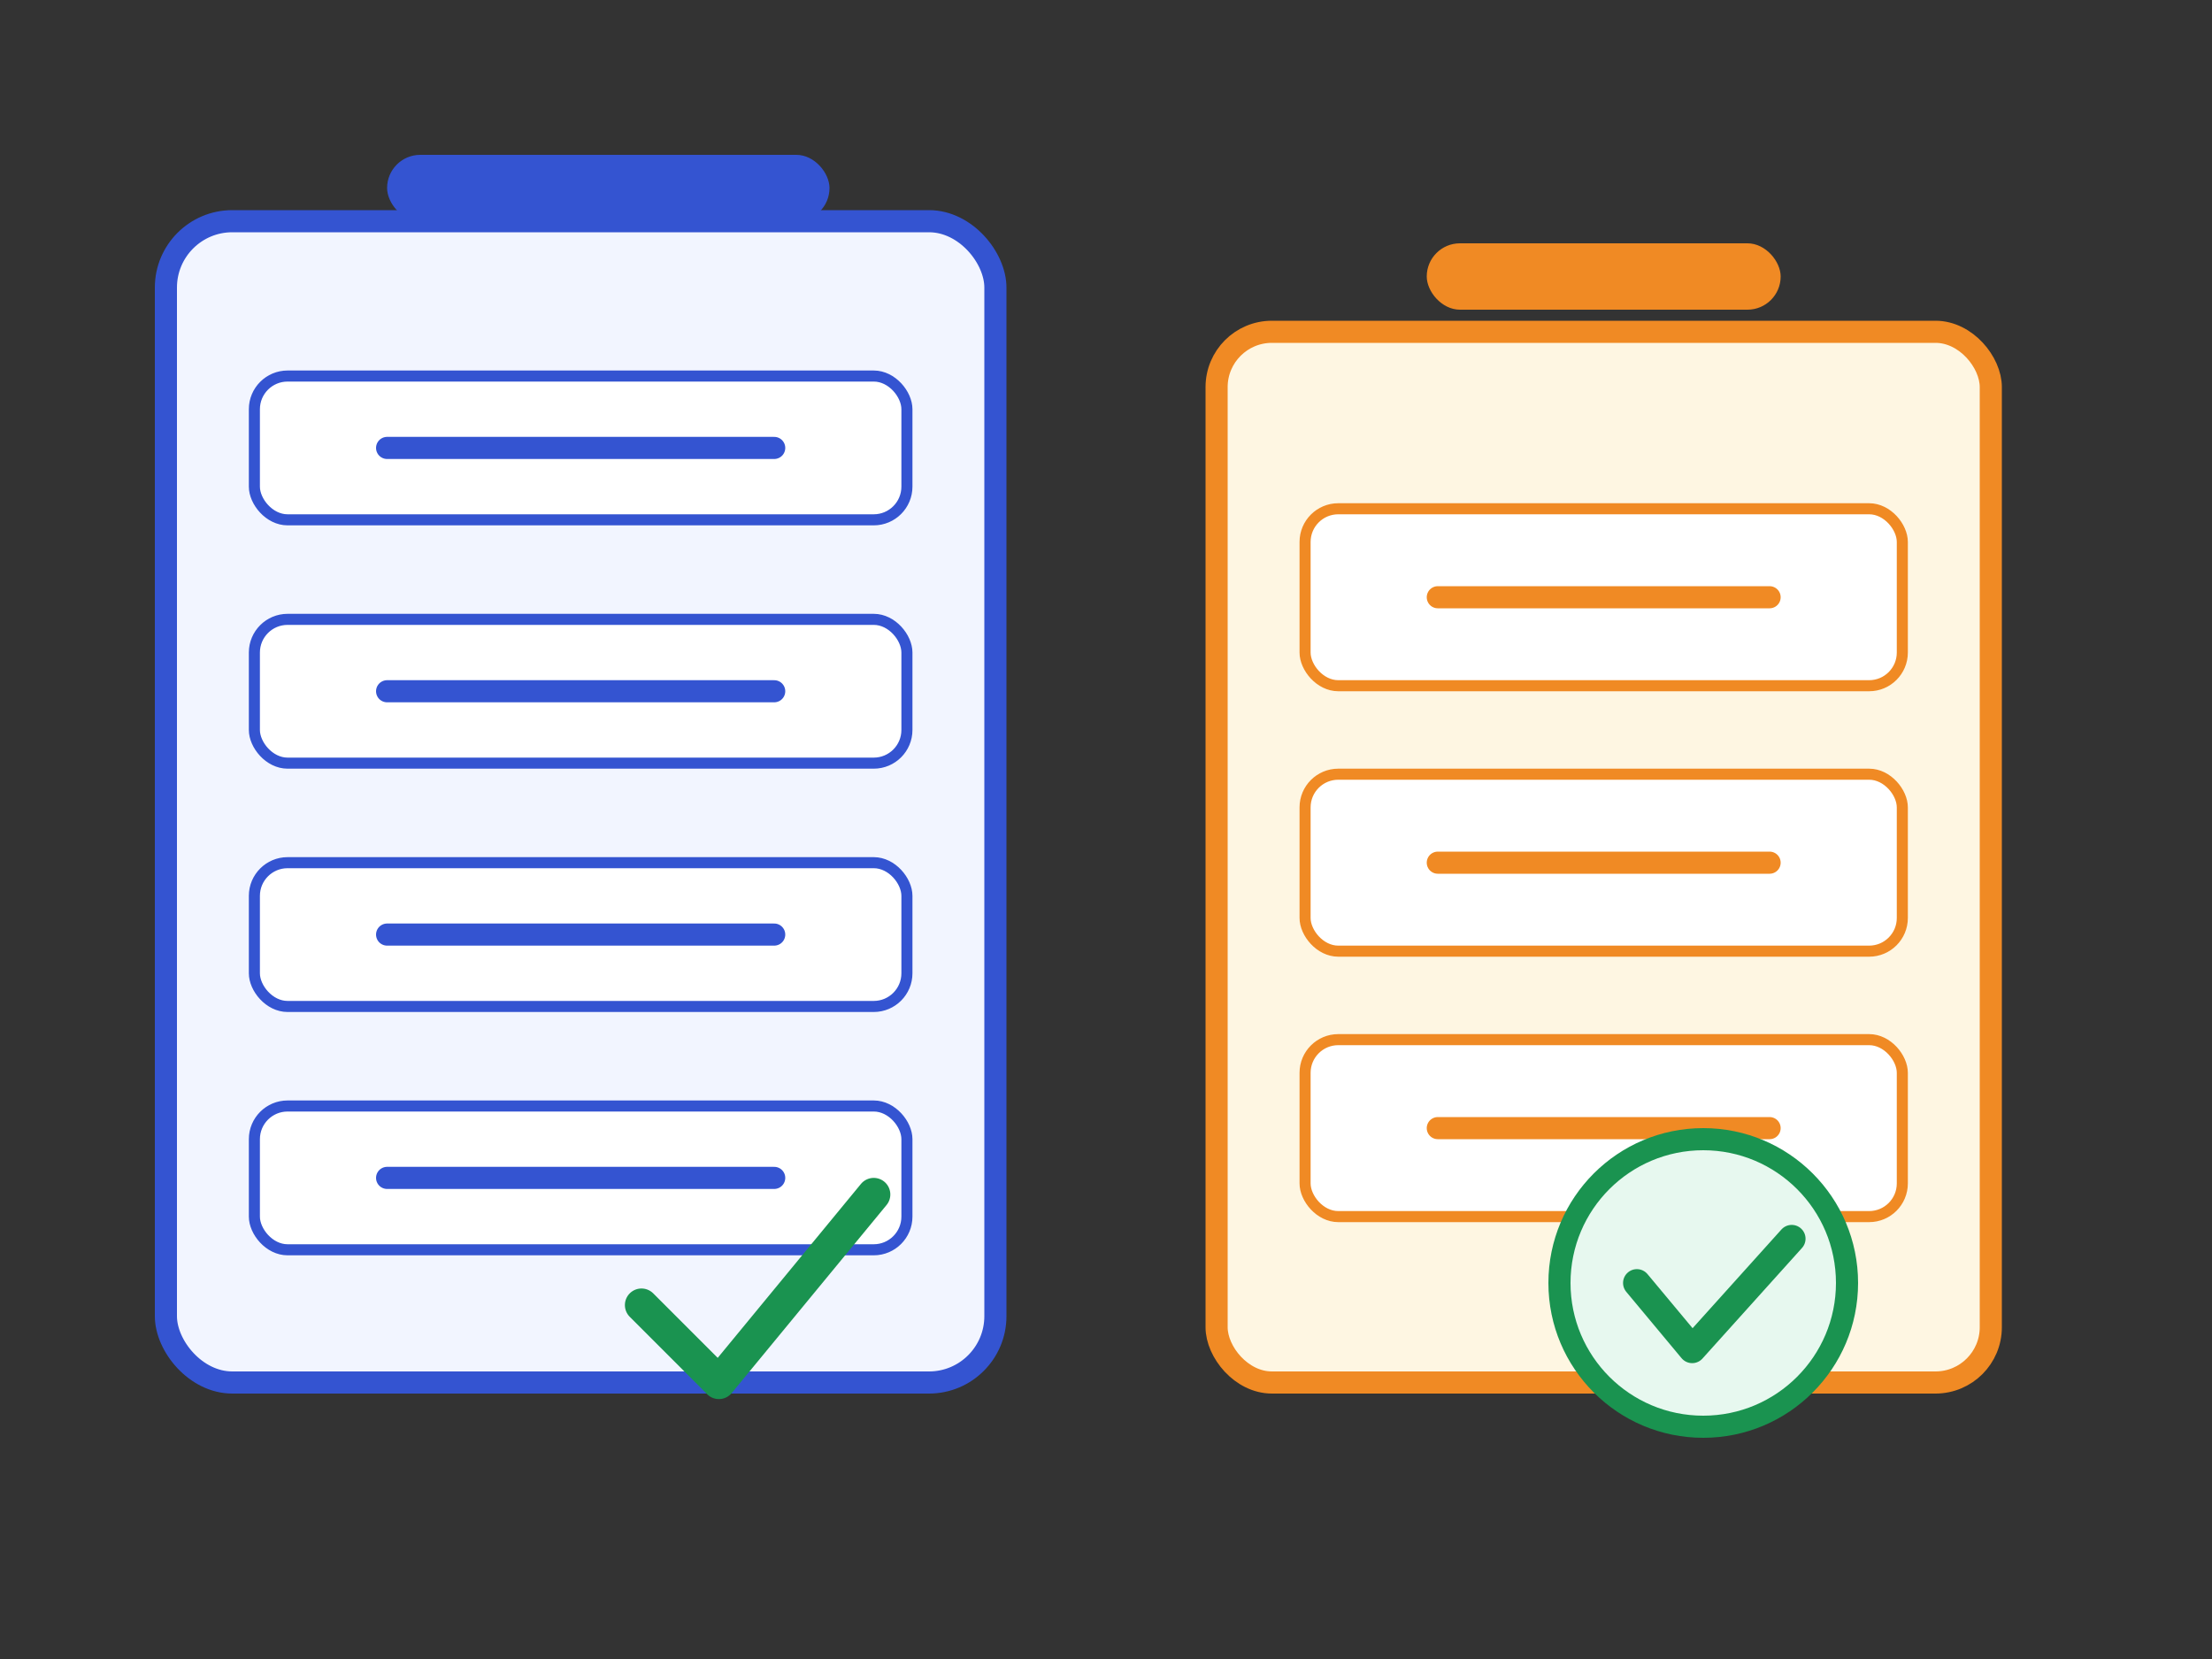 <svg xmlns="http://www.w3.org/2000/svg" width="400" height="300" viewBox="0 0 400 300">
  <rect x="0" y="0" width="400" height="300" fill="#333333" stroke="none"/>
  <rect x="30" y="40" width="150" height="210" rx="12" fill="#f2f5ff" stroke="#3454d1" stroke-width="4"/>
  <rect x="220" y="60" width="140" height="190" rx="10" fill="#fef6e2" stroke="#f08a24" stroke-width="4"/>
  <rect x="46" y="68" width="118" height="26" rx="6" fill="#ffffff" stroke="#3454d1" stroke-width="2"/>
  <rect x="46" y="112" width="118" height="26" rx="6" fill="#ffffff" stroke="#3454d1" stroke-width="2"/>
  <rect x="46" y="156" width="118" height="26" rx="6" fill="#ffffff" stroke="#3454d1" stroke-width="2"/>
  <rect x="46" y="200" width="118" height="26" rx="6" fill="#ffffff" stroke="#3454d1" stroke-width="2"/>
  <rect x="236" y="92" width="108" height="32" rx="6" fill="#ffffff" stroke="#f08a24" stroke-width="2"/>
  <rect x="236" y="140" width="108" height="32" rx="6" fill="#ffffff" stroke="#f08a24" stroke-width="2"/>
  <rect x="236" y="188" width="108" height="32" rx="6" fill="#ffffff" stroke="#f08a24" stroke-width="2"/>
  <path d="M70 81h70" stroke="#3454d1" stroke-width="4" stroke-linecap="round"/>
  <path d="M70 125h70" stroke="#3454d1" stroke-width="4" stroke-linecap="round"/>
  <path d="M70 169h70" stroke="#3454d1" stroke-width="4" stroke-linecap="round"/>
  <path d="M70 213h70" stroke="#3454d1" stroke-width="4" stroke-linecap="round"/>
  <path d="M260 108h60" stroke="#f08a24" stroke-width="4" stroke-linecap="round"/>
  <path d="M260 156h60" stroke="#f08a24" stroke-width="4" stroke-linecap="round"/>
  <path d="M260 204h60" stroke="#f08a24" stroke-width="4" stroke-linecap="round"/>
  <path d="M116 236l14 14 28-34" fill="none" stroke="#1a9350" stroke-width="6" stroke-linecap="round" stroke-linejoin="round"/>
  <rect x="70" y="28" width="80" height="12" rx="6" fill="#3454d1"/>
  <rect x="258" y="44" width="64" height="12" rx="6" fill="#f08a24"/>
  <circle cx="308" cy="232" r="26" fill="#e7f8ef" stroke="#1a9350" stroke-width="4"/>
  <path d="M296 232l10 12 18-20" fill="none" stroke="#1a9350" stroke-width="5" stroke-linecap="round" stroke-linejoin="round"/>
</svg>
